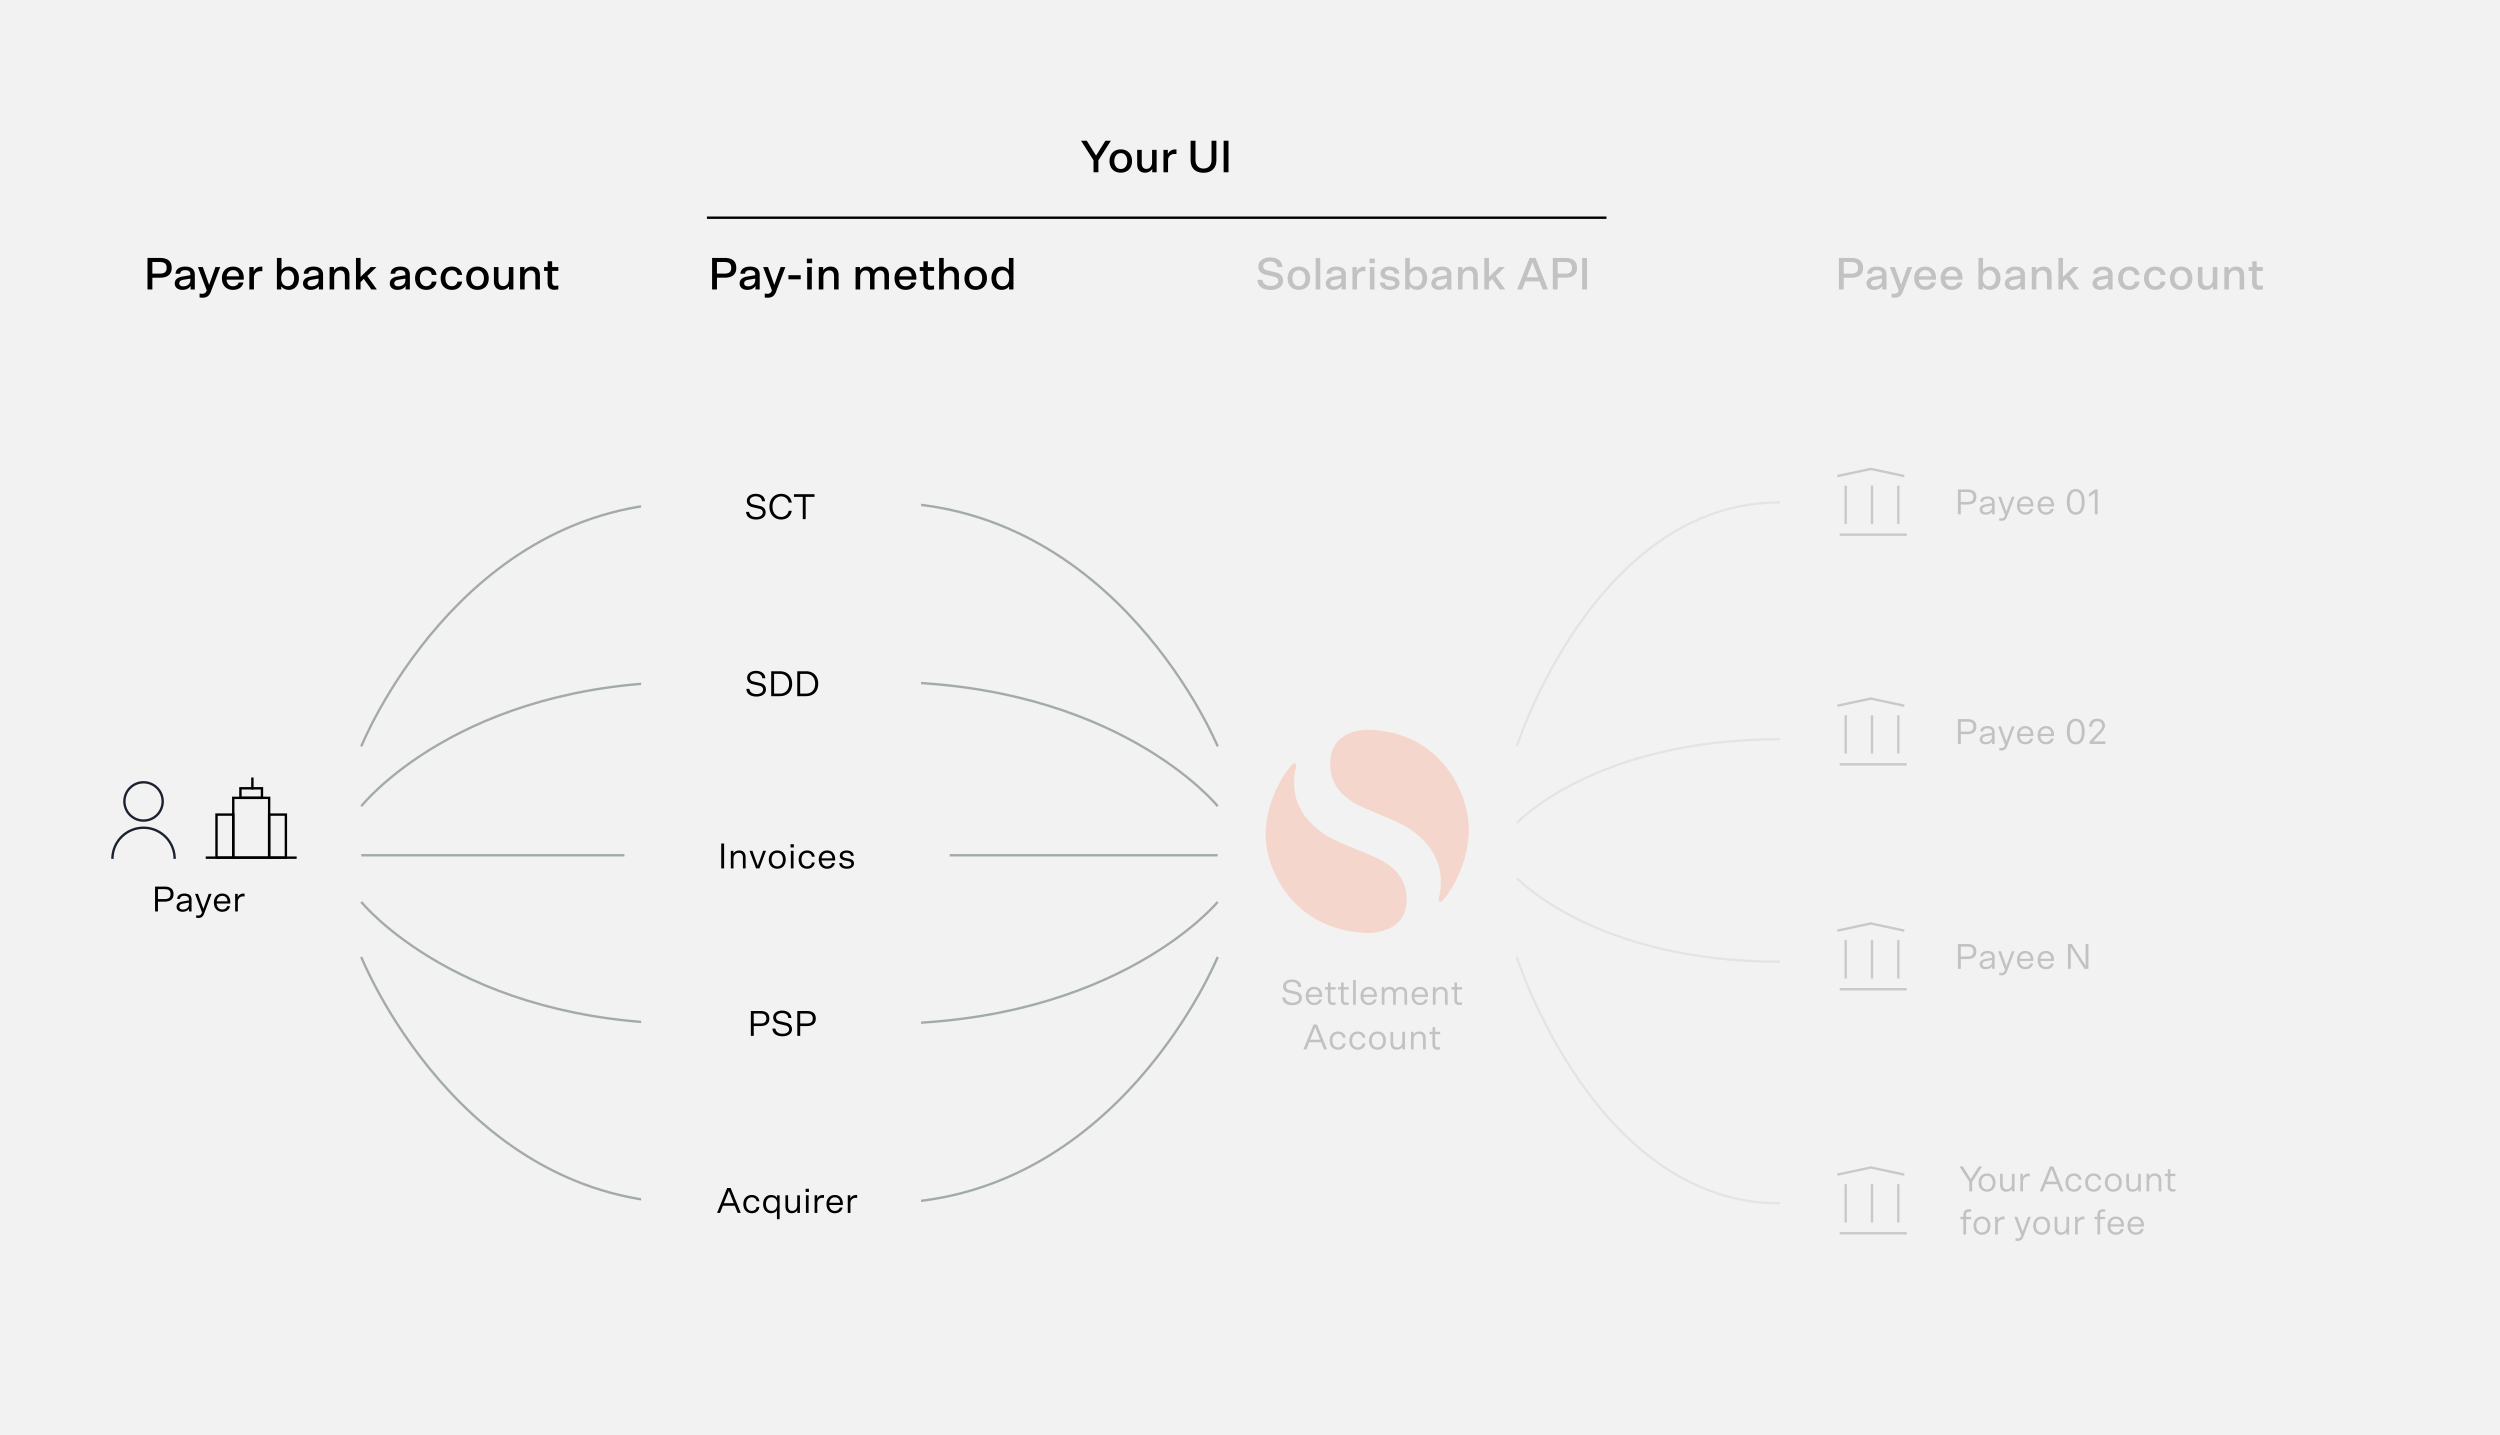 <svg xmlns="http://www.w3.org/2000/svg" width="1045" height="600" viewBox="0 0 1045 600"><g fill="none" fill-rule="evenodd"><rect width="1045" height="600" fill="#F2F2F2"/><g transform="translate(47 325)"><g stroke="currentColor" transform="translate(39)"><rect width="15" height="25" x="11.5" y="8.5"/><rect width="7" height="18" x="26.5" y="15.5"/><rect width="9" height="4" x="14.5" y="4.5"/><rect width="7" height="18" x="4.5" y="15.5"/><line x1="19.5" x2="19.5" y1="5"/><line x2="38" y1="33.5" y2="33.5"/></g><path stroke="#1B212F" d="M13 18a8 8 0 0 0 8-7.999A7.999 7.999 0 0 0 13 2c-4.419 0-8 3.58-8 8.001A8 8 0 0 0 13 18zm13 16c0-7.179-5.82-13-13-13S0 26.821 0 34"/></g><path stroke="#A3ABA9" d="M634 312s32.698-102 110-102M634 344s32.698-35 110-35m-110 58s32.698 35 110 35m-110-2s32.698 103 110 103"/><g stroke="#A3ABA9" transform="translate(151 210)"><path d="M0 102S41.02 0 138 0M0 167s41.02 51 138 51M0 127s41.02-52 138-52M0 190s41.02 103 138 103"/><line x2="138" y1="147.5" y2="147.5"/></g><g stroke="#A3ABA9" transform="translate(368 210)"><path d="M141 102S99.088 0 0 0m141 167S99.088 218 0 218m141-91S99.087 75 0 75m141 115S99.088 293 0 293"/><line x1="141" y1="147.5" y2="147.5"/></g><path fill="#FF6432" d="M572.063 305.004S556 304.347 556 319.184c0 12.366 10.101 16.77 15.844 19.244 6.72 2.894 11.786 5.035 11.786 5.035 9.37 4.2 18.133 12.253 18.612 23.859.166 4.027-.352 5.958-.654 7.503-.302 1.237-.37 1.74.268 2.107.638.366 1.544-.87 1.544-.87s9.974-11.437 10.581-28.245c.553-15.333-11.185-41.924-41.918-42.813m-.403 84.992s16.34.648 16.34-13.983c0-12.194-10.275-16.538-16.117-18.977-6.836-2.854-11.99-4.965-11.99-4.965-9.53-4.141-18.445-12.083-18.932-23.527-.17-3.971.358-5.875.665-7.399.308-1.22.376-1.717-.273-2.078-.649-.36-1.57.858-1.57.858s-10.147 11.278-10.765 27.853c-.563 15.12 11.378 41.341 42.64 42.218"/><g stroke="#1B212F" transform="translate(768 196)"><line x1="29" x2="1" y1="27.5" y2="27.5"/><polyline points="28 3 13.999 0 0 3"/><line x1="14.5" x2="14.5" y1="7" y2="23"/><line x1="25.5" x2="25.5" y1="7" y2="23"/><line x1="3.5" x2="3.5" y1="7" y2="23"/></g><g stroke="#1B212F" transform="translate(768 292)"><line x1="29" x2="1" y1="27.5" y2="27.5"/><polyline points="28 3 13.999 0 0 3"/><line x1="14.5" x2="14.5" y1="7" y2="23"/><line x1="25.5" x2="25.5" y1="7" y2="23"/><line x1="3.5" x2="3.5" y1="7" y2="23"/></g><g stroke="#1B212F" transform="translate(768 386)"><line x1="29" x2="1" y1="27.5" y2="27.5"/><polyline points="28 3 13.999 0 0 3"/><line x1="14.5" x2="14.5" y1="7" y2="23"/><line x1="25.5" x2="25.5" y1="7" y2="23"/><line x1="3.5" x2="3.5" y1="7" y2="23"/></g><g stroke="#1B212F" transform="translate(768 488)"><line x1="29" x2="1" y1="27.5" y2="27.5"/><polyline points="28 3 13.999 0 0 3"/><line x1="14.5" x2="14.5" y1="7" y2="23"/><line x1="25.5" x2="25.5" y1="7" y2="23"/><line x1="3.5" x2="3.5" y1="7" y2="23"/></g><g fill="#F2F2F2" transform="translate(261 198)"><rect width="67" height="27.66" rx="4" transform="translate(33)"/><rect width="62" height="27.66" rx="4" transform="translate(36 74)"/><rect width="136" height="23" rx="4" transform="translate(0 151)"/><rect width="42" height="27.66" rx="4" transform="translate(46 216)"/><rect width="70" height="23" rx="4" transform="translate(33 295)"/></g><polygon fill="#F2F2F2" points="268 531 385 531 385 161 268 161"/><path fill="currentColor" d="M843.217 508.635l2.25 6.24 2.25-6.24h1.185l-3.12 8.28c-.48 1.26-1.185 1.785-2.4 1.785-.264 0-.538-.02-.76-.05l-.155-.025v-1.035c.27.06.57.09.855.09.77 0 1.187-.3 1.435-.938l.05-.142.09-.24-2.895-7.725h1.215zm-14.758-.135c2.07 0 3.54 1.455 3.54 3.825s-1.47 3.81-3.54 3.81c-2.07 0-3.54-1.44-3.54-3.81s1.47-3.825 3.54-3.825zm64.353 0c1.92 0 3.36 1.26 3.36 3.765l-.001.133a4.683 4.683 0 0 1-.007.187l-.007.1h-5.67c.06 1.29.855 2.475 2.28 2.475.932 0 1.717-.399 2.032-1.233l.053-.162h1.185c-.33 1.59-1.665 2.37-3.24 2.37-1.98 0-3.48-1.41-3.48-3.825 0-2.325 1.455-3.81 3.495-3.81zm-39.4 0c2.07 0 3.54 1.455 3.54 3.825s-1.47 3.81-3.54 3.81c-2.07 0-3.54-1.44-3.54-3.81s1.47-3.825 3.54-3.825zm6.549.135v4.395c0 1.56.69 2.115 1.71 2.115 1.279 0 2.035-1.006 2.096-2.225l.004-.16v-4.125h1.125V516h-1.08v-1.11c-.525.795-1.305 1.245-2.43 1.245-1.56 0-2.48-1.015-2.547-2.671l-.003-.194v-4.635h1.125zm24.487-.135c1.92 0 3.36 1.26 3.36 3.765 0 .06 0 .187-.008.32l-.007.1h-5.67c.06 1.29.855 2.475 2.28 2.475.931 0 1.717-.399 2.031-1.233l.054-.162h1.185c-.33 1.59-1.665 2.37-3.24 2.37-1.98 0-3.48-1.41-3.48-3.825 0-2.325 1.455-3.81 3.495-3.81zm-5.44-3.03c.228 0 .524.02.77.058l.175.032v1.02c-.135-.03-.6-.09-.87-.09-.762 0-1.179.345-1.225 1.199l-.005.166v.78h2.1v.99h-2.1V516h-1.125v-6.375h-1.215v-.99h1.215v-.825c0-1.545.9-2.34 2.28-2.34zm-7.838 3.053l.14.007v1.185c-.27-.015-.495-.015-.69-.015-1.105 0-2.031.741-2.11 2.053l-.005.182V516h-1.125v-7.365h1.08v1.35c.48-1.035 1.455-1.47 2.325-1.47l.17.001c.061 0 .13.003.215.007zm-48.195-3.053c.228 0 .523.02.77.058l.175.032v1.02c-.135-.03-.6-.09-.87-.09-.762 0-1.18.345-1.226 1.199l-.004.166v.78h2.1v.99h-2.1V516h-1.125v-6.375h-1.215v-.99h1.215v-.825c0-1.545.9-2.34 2.28-2.34zm14.789 3.053l.14.007v1.185c-.27-.015-.495-.015-.69-.015-1.105 0-2.032.741-2.11 2.053l-.005.182V516h-1.125v-7.365h1.08v1.35c.48-1.035 1.455-1.47 2.325-1.47l.17.001c.06 0 .13.003.215.007zm-9.305.967c-1.53 0-2.355 1.2-2.355 2.835s.825 2.82 2.355 2.82 2.355-1.185 2.355-2.82c0-1.635-.825-2.835-2.355-2.835zm24.952 0c-1.53 0-2.355 1.2-2.355 2.835s.825 2.82 2.355 2.82 2.355-1.185 2.355-2.82c0-1.635-.825-2.835-2.355-2.835zm31.052-.015c-1.189 0-2.05.752-2.294 2.099l-.031.196h4.5c-.06-1.5-.975-2.295-2.175-2.295zm8.364 0c-1.188 0-2.049.752-2.294 2.099l-.031.196h4.5c-.06-1.5-.975-2.295-2.175-2.295zM322.255 499.5c1.022 0 1.875.34 2.435 1.056l.115.159v-1.08h1.08v9.99h-1.125v-3.69c-.6.84-1.47 1.2-2.475 1.2-1.785 0-3.3-1.365-3.3-3.825s1.545-3.81 3.27-3.81zm-8 0c1.674 0 2.875.943 3.125 2.442l.026.183h-1.17c-.135-1.065-.99-1.635-1.98-1.635-1.53 0-2.355 1.185-2.355 2.82 0 1.635.825 2.835 2.355 2.835.935 0 1.75-.508 1.95-1.462l.03-.173h1.17c-.18 1.605-1.41 2.625-3.15 2.625-2.07 0-3.54-1.455-3.54-3.825s1.47-3.81 3.54-3.81zm34.705 0c1.92 0 3.36 1.26 3.36 3.765 0 .06 0 .187-.008.32l-.007.1h-5.67c.06 1.29.855 2.475 2.28 2.475.931 0 1.717-.399 2.031-1.233l.054-.162h1.185c-.33 1.59-1.665 2.37-3.24 2.37-1.98 0-3.48-1.41-3.48-3.825 0-2.325 1.455-3.81 3.495-3.81zm-19.53.135v4.395c0 1.56.69 2.115 1.71 2.115 1.28 0 2.035-1.006 2.096-2.225l.004-.16v-4.125h1.125V507h-1.08v-1.11c-.525.795-1.305 1.245-2.43 1.245-1.56 0-2.48-1.015-2.546-2.671l-.004-.194v-4.635h1.125zm28.34-.12c.107 0 .215 0 .385.008l.14.007v1.185c-.27-.015-.496-.015-.69-.015-1.105 0-2.032.741-2.11 2.053l-.006.182V507h-1.125v-7.365h1.08v1.35c.48-1.035 1.455-1.47 2.325-1.47zm-19.77.12V507h-1.125v-7.365H338zm-32.6-3.045l4.246 10.41h-1.305l-1.2-3h-4.965l-1.2 3h-1.245l4.23-10.41h1.44zm38.515 2.925c.108 0 .216 0 .385.008l.14.007v1.185c-.27-.015-.495-.015-.69-.015-1.105 0-2.031.741-2.11 2.053l-.005.182V507h-1.125v-7.365h1.08v1.35c.48-1.035 1.455-1.47 2.325-1.47zm-21.39.975c-1.53 0-2.355 1.185-2.355 2.82 0 1.635.825 2.835 2.355 2.835s2.355-1.2 2.355-2.835-.825-2.82-2.355-2.82zm-17.86-2.745l-2.07 5.19h4.126l-2.055-5.19zm44.31 2.73c-1.189 0-2.05.752-2.295 2.099l-.03.196h4.5c-.06-1.5-.975-2.295-2.175-2.295zm-10.855-3.585v1.365h-1.365v-1.365h1.365zm545.247-6.39c2.07 0 3.54 1.455 3.54 3.825s-1.47 3.81-3.54 3.81c-2.07 0-3.54-1.44-3.54-3.81s1.47-3.825 3.54-3.825zm-8.217 0c1.673 0 2.875.943 3.124 2.442l.026.183h-1.17c-.135-1.065-.99-1.635-1.98-1.635-1.53 0-2.355 1.185-2.355 2.82 0 1.635.825 2.835 2.355 2.835.935 0 1.75-.508 1.95-1.462l.03-.173h1.17c-.18 1.605-1.41 2.625-3.15 2.625-2.07 0-3.54-1.455-3.54-3.825s1.47-3.81 3.54-3.81zm-37.995.135v4.395c0 1.56.69 2.115 1.71 2.115 1.28 0 2.035-1.006 2.096-2.225l.004-.16v-4.125h1.125V498h-1.08v-1.11c-.525.795-1.305 1.245-2.43 1.245-1.56 0-2.48-1.015-2.546-2.671l-.004-.194v-4.635h1.125zm52.761 0v4.395c0 1.56.69 2.115 1.71 2.115 1.28 0 2.036-1.006 2.096-2.225l.004-.16v-4.125h1.125V498h-1.08v-1.11c-.525.795-1.305 1.245-2.43 1.245-1.56 0-2.48-1.015-2.546-2.671l-.004-.194v-4.635h1.125zm-59.31-.135c2.07 0 3.54 1.455 3.54 3.825s-1.47 3.81-3.54 3.81c-2.07 0-3.54-1.44-3.54-3.81s1.47-3.825 3.54-3.825zm36.315 0c1.673 0 2.874.943 3.124 2.442l.026.183h-1.17c-.135-1.065-.99-1.635-1.98-1.635-1.53 0-2.355 1.185-2.355 2.82 0 1.635.825 2.835 2.355 2.835.935 0 1.75-.508 1.95-1.462l.03-.173h1.17c-.18 1.605-1.41 2.625-3.15 2.625-2.07 0-3.54-1.455-3.54-3.825s1.47-3.81 3.54-3.81zm40.309-1.815v1.95h2.1v.99h-2.1v4.08c0 .885.285 1.38 1.02 1.38.259 0 .534-.025.808-.076l.272-.059v1.02c-.435.09-.855.135-1.26.135-1.177 0-1.9-.7-1.96-1.995l-.005-.18v-4.305h-1.215v-.99h1.26v-1.95h1.08zm-86.745-1.095l3.3 5.235 3.315-5.235h1.395l-4.125 6.405V498h-1.215v-4.005l-4.11-6.405h1.44zm37.815 0l4.245 10.41h-1.305l-1.2-3h-4.965l-1.2 3h-1.245l4.23-10.41h1.44zm42.528 2.91c1.603 0 2.539 1.015 2.606 2.671l.004.194V498h-1.125v-4.395c0-1.56-.705-2.115-1.77-2.115-1.323 0-2.094 1.006-2.156 2.225l-.004.16V498h-1.125v-7.365h1.08v1.11c.54-.795 1.335-1.245 2.49-1.245zm-52.541.023l.14.007v1.185c-.27-.015-.496-.015-.69-.015-1.105 0-2.032.741-2.11 2.053l-.006.182V498h-1.125v-7.365h1.08v1.35c.48-1.035 1.455-1.47 2.325-1.47l.17.001c.062 0 .131.003.216.007zm-17.681.967c-1.53 0-2.355 1.2-2.355 2.835s.825 2.82 2.355 2.82 2.355-1.185 2.355-2.82c0-1.635-.825-2.835-2.355-2.835zm52.761 0c-1.53 0-2.355 1.2-2.355 2.835s.825 2.82 2.355 2.82 2.355-1.185 2.355-2.82c0-1.635-.825-2.835-2.355-2.835zm-25.802-2.745l-2.07 5.19h4.125l-2.055-5.19zm-298.24-57.585c1.673 0 2.875.943 3.125 2.442l.025.183h-1.17c-.135-1.065-.99-1.635-1.98-1.635-1.53 0-2.355 1.185-2.355 2.82 0 1.635.825 2.835 2.355 2.835.935 0 1.75-.508 1.95-1.462l.03-.173h1.17c-.18 1.605-1.41 2.625-3.15 2.625-2.07 0-3.54-1.455-3.54-3.825s1.47-3.81 3.54-3.81zm23.025.135v4.395c0 1.56.69 2.115 1.71 2.115 1.28 0 2.035-1.006 2.096-2.225l.004-.16v-4.125h1.125v7.365h-1.08v-1.11c-.525.795-1.305 1.245-2.43 1.245-1.56 0-2.48-1.015-2.546-2.671l-.004-.194v-4.635h1.125zm-6.555-.135c2.07 0 3.54 1.455 3.54 3.825s-1.47 3.81-3.54 3.81c-2.07 0-3.54-1.44-3.54-3.81s1.47-3.825 3.54-3.825zm-8.235 0c1.673 0 2.875.943 3.125 2.442l.025.183h-1.17c-.135-1.065-.99-1.635-1.98-1.635-1.53 0-2.355 1.185-2.355 2.82 0 1.635.825 2.835 2.355 2.835.935 0 1.75-.508 1.95-1.462l.03-.173h1.17c-.18 1.605-1.41 2.625-3.15 2.625-2.07 0-3.54-1.455-3.54-3.825s1.47-3.81 3.54-3.81zm32.325-1.815v1.95h2.1v.99h-2.1v4.08c0 .885.285 1.38 1.02 1.38.259 0 .534-.025.808-.076l.272-.059v1.02c-.435.09-.855.135-1.26.135-1.177 0-1.9-.7-1.96-1.995l-.005-.18v-4.305h-1.215v-.99h1.26v-1.95h1.08zm-6.54 1.815c1.603 0 2.539 1.015 2.606 2.671l.004.194v4.635h-1.125v-4.395c0-1.56-.705-2.115-1.77-2.115-1.322 0-2.094 1.006-2.156 2.225l-.004.16v4.125h-1.125v-7.365h1.08v1.11c.54-.795 1.335-1.245 2.49-1.245zm-42.855-2.91l4.245 10.41h-1.305l-1.2-3h-4.965l-1.2 3h-1.245l4.23-10.41h1.44zm25.305 3.9c-1.53 0-2.355 1.2-2.355 2.835s.825 2.82 2.355 2.82 2.355-1.185 2.355-2.82c0-1.635-.825-2.835-2.355-2.835zm-26.04-2.745l-2.07 5.19h4.125l-2.055-5.19zm-222.846-6.98c2.102 0 3.742 1.107 3.863 2.915l.007.19h-1.26c-.12-1.425-1.2-2.055-2.595-2.055-1.47 0-2.52.72-2.52 1.815 0 .678.358 1.249 1.288 1.514l.182.046 2.88.675c1.425.33 2.295 1.245 2.295 2.715 0 1.71-1.5 2.925-3.975 2.925-2.367 0-4.002-1.04-4.187-3.01l-.013-.2h1.26c.12 1.35 1.335 2.16 2.97 2.16 1.65 0 2.745-.765 2.745-1.89 0-.678-.36-1.236-1.29-1.512l-.18-.048-2.88-.675c-1.425-.33-2.295-1.23-2.295-2.7 0-1.695 1.575-2.865 3.705-2.865zm-9.078.165c2.37 0 3.75.99 3.75 3.15 0 2.088-1.29 3.083-3.517 3.147l-.233.003h-2.76V433h-1.215v-10.41h3.975zm19.415 0c2.37 0 3.75.99 3.75 3.15 0 2.088-1.29 3.083-3.516 3.147l-.234.003h-2.76V433h-1.215v-10.41h3.975zm-19.415 1.08h-2.76v4.14h2.76c1.74 0 2.49-.645 2.49-2.07 0-1.425-.75-2.07-2.49-2.07zm19.415 0h-2.76v4.14h2.76c1.74 0 2.49-.645 2.49-2.07 0-1.425-.75-2.07-2.49-2.07zm202.789-14.245c2.103 0 3.742 1.107 3.863 2.915l.007.19h-1.26c-.12-1.425-1.2-2.055-2.595-2.055-1.47 0-2.52.72-2.52 1.815 0 .678.359 1.249 1.289 1.514l.181.046 2.88.675c1.425.33 2.295 1.245 2.295 2.715 0 1.71-1.5 2.925-3.975 2.925-2.366 0-4.002-1.04-4.186-3.01l-.014-.2h1.26c.12 1.35 1.335 2.16 2.97 2.16 1.65 0 2.745-.765 2.745-1.89 0-.678-.359-1.236-1.289-1.512l-.181-.048-2.88-.675c-1.425-.33-2.295-1.23-2.295-2.7 0-1.695 1.575-2.865 3.705-2.865zm9.27 3.075c1.92 0 3.36 1.26 3.36 3.765 0 .06 0 .187-.008.32l-.007.1h-5.67c.06 1.29.855 2.475 2.28 2.475.932 0 1.717-.399 2.032-1.233l.053-.162h1.185c-.33 1.59-1.665 2.37-3.24 2.37-1.98 0-3.48-1.41-3.48-3.825 0-2.325 1.455-3.81 3.495-3.81zm44.25 0c1.92 0 3.36 1.26 3.36 3.765 0 .06 0 .187-.008.32l-.007.1h-5.67c.06 1.29.855 2.475 2.28 2.475.932 0 1.717-.399 2.032-1.233l.053-.162h1.185c-.33 1.59-1.665 2.37-3.24 2.37-1.98 0-3.48-1.41-3.48-3.825 0-2.325 1.455-3.81 3.495-3.81zm-21.36 0c1.92 0 3.36 1.26 3.36 3.765 0 .06 0 .187-.008.32l-.007.1h-5.67c.06 1.29.855 2.475 2.28 2.475.932 0 1.717-.399 2.032-1.233l.053-.162h1.185c-.33 1.59-1.665 2.37-3.24 2.37-1.98 0-3.48-1.41-3.48-3.825 0-2.325 1.455-3.81 3.495-3.81zm36.855-1.815v1.95h2.1v.99h-2.1v4.08c0 .885.285 1.38 1.02 1.38.259 0 .534-.025.808-.076l.272-.059v1.02c-.435.09-.855.135-1.26.135-1.177 0-1.9-.7-1.96-1.995l-.005-.18v-4.305h-1.215v-.99h1.26v-1.95h1.08zm-47.4 0v1.95h2.1v.99h-2.1v4.08c0 .885.285 1.38 1.02 1.38.259 0 .534-.025.808-.076l.272-.059v1.02c-.435.09-.855.135-1.26.135-1.177 0-1.9-.7-1.96-1.995l-.005-.18v-4.305h-1.215v-.99h1.26v-1.95h1.08zm-5.475 0v1.95h2.1v.99h-2.1v4.08c0 .885.285 1.38 1.02 1.38.259 0 .534-.025.808-.076l.272-.059v1.02c-.435.09-.855.135-1.26.135-1.177 0-1.9-.7-1.96-1.995l-.005-.18v-4.305h-1.215v-.99h1.26v-1.95h1.08zm46.335 1.815c1.603 0 2.539 1.015 2.606 2.671l.004.194V420h-1.125v-4.395c0-1.56-.705-2.115-1.77-2.115-1.322 0-2.094 1.006-2.156 2.225l-.004.16V420h-1.125v-7.365h1.08v1.11c.54-.795 1.335-1.245 2.49-1.245zm-16.89 0c1.403 0 2.471.795 2.546 2.64l.004.21V420h-1.11v-4.605c0-1.305-.6-1.905-1.71-1.905-.902 0-1.818.656-1.9 1.942l-.005.188V420h-1.125v-4.5c0-1.41-.57-2.01-1.71-2.01-.976 0-1.828.81-1.9 2.193l-.005.192V420h-1.125v-7.365h1.08v1.095c.42-.66 1.14-1.23 2.235-1.23 1.08 0 1.845.465 2.25 1.305.54-.795 1.29-1.305 2.475-1.305zm-18.9-2.91V420h-1.125v-10.41h1.125zm-17.4 3.885c-1.188 0-2.049.752-2.294 2.099l-.031.196h4.5c-.06-1.5-.975-2.295-2.175-2.295zm22.89 0c-1.188 0-2.049.752-2.294 2.099l-.031.196h4.5c-.06-1.5-.975-2.295-2.175-2.295zm21.36 0c-1.188 0-2.049.752-2.294 2.099l-.031.196h4.5c-.06-1.5-.975-2.295-2.175-2.295zm242.855-15.84l2.25 6.24 2.25-6.24h1.185l-3.12 8.28c-.48 1.26-1.185 1.785-2.4 1.785-.264 0-.538-.02-.76-.05l-.155-.025v-1.035c.27.06.57.09.855.09.77 0 1.187-.3 1.434-.938l.05-.142.09-.24-2.894-7.725h1.215zm18.802-.135c1.92 0 3.36 1.26 3.36 3.765 0 .06 0 .187-.007.32l-.008.1h-5.67c.06 1.29.855 2.475 2.28 2.475.932 0 1.718-.399 2.032-1.233l.053-.162h1.185c-.33 1.59-1.665 2.37-3.24 2.37-1.98 0-3.48-1.41-3.48-3.825 0-2.325 1.455-3.81 3.495-3.81zm-24.478 0c1.678 0 2.923.67 3.01 2.29l.005.185V405h-1.05v-1.14c-.615.93-1.695 1.275-2.73 1.275-1.305 0-2.475-.69-2.475-2.085 0-1.277.988-1.923 2.19-2.173l.165-.032 2.805-.48v-.39c0-1.095-.81-1.5-1.92-1.5-1.017 0-1.688.372-1.8 1.129l-.015.146h-1.17c.06-1.59 1.515-2.25 2.985-2.25zm15.846 0c1.92 0 3.36 1.26 3.36 3.765 0 .06 0 .187-.008.32l-.007.1h-5.67c.06 1.29.855 2.475 2.28 2.475.932 0 1.717-.399 2.031-1.233l.054-.162h1.185c-.33 1.59-1.665 2.37-3.24 2.37-1.98 0-3.48-1.41-3.48-3.825 0-2.325 1.455-3.81 3.495-3.81zm19.446-2.91l5.745 9.075v-9.075h1.17V405h-1.635l-5.745-9.075V405h-1.17v-10.41h1.635zm-43.671 0c2.37 0 3.75.99 3.75 3.15 0 2.088-1.29 3.083-3.516 3.147l-.234.003h-2.76V405h-1.215v-10.41h3.975zm10.299 6.705l-2.55.435c-1.005.18-1.455.615-1.455 1.335 0 .675.525 1.11 1.47 1.11 1.238 0 2.435-.636 2.529-2.12l.006-.19v-.57zm13.94-2.82c-1.188 0-2.048.752-2.293 2.099l-.031.196h4.5c-.06-1.5-.975-2.295-2.175-2.295zm8.633 0c-1.188 0-2.049.752-2.294 2.099l-.03.196h4.5c-.06-1.5-.976-2.295-2.176-2.295zm-32.872-2.805h-2.76v4.14h2.76c1.74 0 2.49-.645 2.49-2.07 0-1.425-.75-2.07-2.49-2.07zM82.752 373.635l2.25 6.24 2.25-6.24h1.186l-3.12 8.28c-.48 1.26-1.186 1.785-2.4 1.785a5.9 5.9 0 0 1-.76-.05l-.156-.025v-1.035c.27.06.57.09.856.09.77 0 1.187-.3 1.434-.938l.05-.142.09-.24-2.895-7.725h1.215zm-5.7-.135c1.678 0 2.924.67 3.01 2.29l.005.185V381h-1.05v-1.14c-.614.93-1.694 1.275-2.73 1.275-1.305 0-2.475-.69-2.475-2.085 0-1.277.989-1.923 2.19-2.173l.166-.032 2.804-.48v-.39c0-1.095-.81-1.5-1.92-1.5-1.016 0-1.687.372-1.8 1.129l-.014.146h-1.17c.06-1.59 1.514-2.25 2.984-2.25zm15.855 0c1.92 0 3.36 1.26 3.36 3.765 0 .06 0 .187-.007.32l-.008.1h-5.67c.06 1.29.856 2.475 2.28 2.475.932 0 1.718-.399 2.032-1.233l.053-.162h1.185c-.33 1.59-1.665 2.37-3.24 2.37-1.98 0-3.48-1.41-3.48-3.825 0-2.325 1.456-3.81 3.495-3.81zm9.176.023l.14.007v1.185c-.27-.015-.495-.015-.69-.015-1.105 0-2.032.741-2.11 2.053l-.005.182V381h-1.126v-7.365h1.08v1.35c.48-1.035 1.456-1.47 2.326-1.47l.17.001c.06 0 .13.003.215.007zm-33.296-2.933c2.37 0 3.75.99 3.75 3.15 0 2.088-1.289 3.083-3.516 3.147l-.234.003h-2.76V381h-1.215v-10.41h3.975zm10.185 6.705l-2.55.435c-1.004.18-1.454.615-1.454 1.335 0 .675.525 1.11 1.47 1.11 1.238 0 2.435-.636 2.529-2.12l.005-.19v-.57zm13.95-2.82c-1.188 0-2.048.752-2.294 2.099l-.03.196h4.5c-.06-1.5-.975-2.295-2.175-2.295zm-24.135-2.805h-2.76v4.14h2.76c1.74 0 2.49-.645 2.49-2.07 0-1.425-.75-2.07-2.49-2.07zM353.91 355.5c1.414 0 2.772.666 2.914 2.077l.011.173h-1.17c-.045-.855-.75-1.29-1.755-1.29-1.05 0-1.71.48-1.71 1.14 0 .501.362.822 1.05.997l.165.038 1.515.3c1.35.27 2.04.915 2.04 2.01 0 1.275-1.14 2.19-3.015 2.19-1.79 0-3.026-.862-3.128-2.212l-.007-.158h1.17c.06.855.72 1.41 1.995 1.41 1.335 0 1.83-.51 1.83-1.185 0-.501-.362-.822-1.05-.997l-.165-.038-1.515-.3c-1.35-.27-2.04-.915-2.04-2.01 0-1.305 1.215-2.145 2.865-2.145zm-8.173 0c1.92 0 3.36 1.26 3.36 3.765 0 .06 0 .187-.008.32l-.007.1h-5.67c.06 1.29.855 2.475 2.28 2.475.932 0 1.717-.399 2.032-1.233l.053-.162h1.185c-.33 1.59-1.665 2.37-3.24 2.37-1.98 0-3.48-1.41-3.48-3.825 0-2.325 1.455-3.81 3.495-3.81zm-8.354 0c1.674 0 2.875.943 3.125 2.442l.025.183h-1.17c-.135-1.065-.99-1.635-1.98-1.635-1.53 0-2.355 1.185-2.355 2.82 0 1.635.825 2.835 2.355 2.835.935 0 1.75-.508 1.951-1.462l.03-.173h1.17c-.18 1.605-1.41 2.625-3.15 2.625-2.07 0-3.54-1.455-3.54-3.825s1.47-3.81 3.54-3.81zm-12.491 0c2.07 0 3.54 1.455 3.54 3.825s-1.47 3.81-3.54 3.81c-2.07 0-3.54-1.44-3.54-3.81s1.47-3.825 3.54-3.825zm-22.21-2.91V363h-1.216v-10.41h1.215zm11.816 3.045l2.25 6.24 2.25-6.24h1.185l-2.76 7.365h-1.38l-2.76-7.365h1.215zm17.202 0V363h-1.125v-7.365h1.125zm-22.645-.135c1.603 0 2.539 1.015 2.606 2.671l.004.194V363h-1.125v-4.395c0-1.56-.705-2.115-1.77-2.115-1.323 0-2.094 1.006-2.156 2.225l-.004.16V363h-1.125v-7.365h1.08v1.11c.54-.795 1.335-1.245 2.49-1.245zm15.837.99c-1.53 0-2.355 1.2-2.355 2.835s.825 2.82 2.355 2.82 2.355-1.185 2.355-2.82c0-1.635-.825-2.835-2.355-2.835zm20.86-.015c-1.189 0-2.049.752-2.294 2.099l-.031.196h4.5c-.06-1.5-.975-2.295-2.175-2.295zm-13.932-3.585v1.365h-1.365v-1.365h1.365zm504.605-49.255l2.25 6.24 2.25-6.24h1.185l-3.12 8.28c-.48 1.26-1.185 1.785-2.4 1.785-.264 0-.538-.02-.76-.05l-.155-.025v-1.035c.27.06.57.09.855.09.77 0 1.187-.3 1.434-.938l.05-.142.09-.24-2.894-7.725h1.215zm31.236-3.21c2.16 0 3.72 1.605 3.72 5.37s-1.56 5.37-3.72 5.37-3.72-1.605-3.72-5.37 1.56-5.37 3.72-5.37zm-12.434 3.075c1.92 0 3.36 1.26 3.36 3.765 0 .06 0 .187-.007.32l-.008.1h-5.67c.06 1.29.855 2.475 2.28 2.475.932 0 1.718-.399 2.032-1.233l.053-.162h1.185c-.33 1.59-1.665 2.37-3.24 2.37-1.98 0-3.48-1.41-3.48-3.825 0-2.325 1.455-3.81 3.495-3.81zm-8.632 0c1.92 0 3.36 1.26 3.36 3.765 0 .06 0 .187-.008.32l-.007.1h-5.67c.06 1.29.855 2.475 2.28 2.475.932 0 1.717-.399 2.031-1.233l.054-.162h1.185c-.33 1.59-1.665 2.37-3.24 2.37-1.98 0-3.48-1.41-3.48-3.825 0-2.325 1.455-3.81 3.495-3.81zm-15.846 0c1.678 0 2.923.67 3.01 2.29l.005.185V311h-1.05v-1.14c-.615.93-1.695 1.275-2.73 1.275-1.305 0-2.475-.69-2.475-2.085 0-1.277.988-1.923 2.19-2.173l.165-.032 2.805-.48v-.39c0-1.095-.81-1.5-1.92-1.5-1.017 0-1.688.372-1.8 1.129l-.015.146h-1.17c.06-1.59 1.515-2.25 2.985-2.25zm45.919-3.075c2.025 0 3.21 1.32 3.21 2.82 0 1.167-.778 2.242-1.58 3.126l-.16.174-3.195 3.36h5.1V311h-6.585v-1.11l3.9-4.11c.72-.75 1.32-1.545 1.32-2.535 0-1.065-.84-1.77-2.01-1.77-1.207 0-2.084.703-2.155 2.12l-.005.19h-1.23c.03-2.145 1.38-3.36 3.39-3.36zm-54.298.165c2.37 0 3.75.99 3.75 3.15 0 2.088-1.29 3.083-3.516 3.147l-.234.003h-2.76V311h-1.215v-10.41h3.975zm10.299 6.705l-2.55.435c-1.005.18-1.455.615-1.455 1.335 0 .675.525 1.11 1.47 1.11 1.238 0 2.435-.636 2.529-2.12l.006-.19v-.57zm34.992-5.82c-1.53 0-2.49 1.35-2.49 4.32s.96 4.32 2.49 4.32c1.53 0 2.49-1.35 2.49-4.32s-.96-4.32-2.49-4.32zm-12.419 3c-1.188 0-2.049.752-2.294 2.099l-.03.196h4.5c-.06-1.5-.976-2.295-2.176-2.295zm-8.632 0c-1.189 0-2.049.752-2.294 2.099l-.031.196h4.5c-.06-1.5-.975-2.295-2.175-2.295zm-24.24-2.805h-2.76v4.14h2.76c1.74 0 2.49-.645 2.49-2.07 0-1.425-.75-2.07-2.49-2.07zm-506.355-21.245c2.103 0 3.743 1.107 3.863 2.915l.007.19h-1.26c-.12-1.425-1.2-2.055-2.595-2.055-1.47 0-2.52.72-2.52 1.815 0 .678.359 1.249 1.289 1.514l.181.046 2.88.675c1.425.33 2.295 1.245 2.295 2.715 0 1.71-1.5 2.925-3.975 2.925-2.366 0-4.002-1.04-4.186-3.01l-.014-.2h1.26c.12 1.35 1.335 2.16 2.97 2.16 1.65 0 2.745-.765 2.745-1.89 0-.678-.359-1.236-1.289-1.512l-.18-.048-2.88-.675c-1.426-.33-2.296-1.23-2.296-2.7 0-1.695 1.575-2.865 3.705-2.865zm20.927.165c3.18 0 5.07 2.145 5.07 5.205 0 2.996-1.795 5.095-4.828 5.2l-.242.005h-3.69v-10.41h3.69zm-10.899 0c3.18 0 5.07 2.145 5.07 5.205 0 2.996-1.794 5.095-4.828 5.2l-.242.005h-3.69v-10.41h3.69zm-.045 1.08h-2.43v8.25h2.43c2.43 0 3.84-1.695 3.84-4.125 0-2.43-1.41-4.125-3.84-4.125zm10.899 0h-2.43v8.25h2.43c2.43 0 3.84-1.695 3.84-4.125 0-2.43-1.41-4.125-3.84-4.125zm499.528-74.035l2.25 6.24 2.25-6.24h1.185l-3.12 8.28c-.48 1.26-1.185 1.785-2.4 1.785-.264 0-.538-.02-.76-.05l-.155-.025v-1.035c.27.06.57.09.855.09.77 0 1.187-.3 1.434-.938l.05-.142.09-.24-2.894-7.725h1.215zm-509.887-1.21c2.322 0 3.999 1.377 4.376 3.45l.034.21h-1.29c-.3-1.605-1.575-2.58-3.12-2.58-2.04 0-3.63 1.65-3.63 4.29s1.59 4.29 3.63 4.29c1.483 0 2.717-.899 3.08-2.39l.04-.19h1.29c-.3 2.19-2.01 3.66-4.41 3.66-2.88 0-4.905-2.145-4.905-5.37s2.025-5.37 4.905-5.37zm-10.64 0c2.103 0 3.743 1.107 3.863 2.915l.008.19h-1.26c-.12-1.425-1.2-2.055-2.595-2.055-1.47 0-2.52.72-2.52 1.815 0 .678.358 1.249 1.288 1.514l.182.046 2.88.675c1.425.33 2.295 1.245 2.295 2.715 0 1.71-1.5 2.925-3.975 2.925-2.367 0-4.002-1.04-4.187-3.01l-.013-.2h1.26c.12 1.35 1.335 2.16 2.97 2.16 1.65 0 2.745-.765 2.745-1.89 0-.678-.36-1.236-1.29-1.512l-.18-.048-2.88-.675c-1.425-.33-2.295-1.23-2.295-2.7 0-1.695 1.575-2.865 3.705-2.865zm24.564.165v1.11h-3.69v9.3h-1.215v-9.3h-3.69v-1.11h8.595zm527.199-2.165c2.16 0 3.72 1.605 3.72 5.37s-1.56 5.37-3.72 5.37-3.72-1.605-3.72-5.37 1.56-5.37 3.72-5.37zm-21.066 3.075c1.92 0 3.36 1.26 3.36 3.765 0 .06 0 .187-.008.32l-.007.1h-5.67c.06 1.29.855 2.475 2.28 2.475.932 0 1.717-.399 2.031-1.233l.054-.162h1.185c-.33 1.59-1.665 2.37-3.24 2.37-1.98 0-3.48-1.41-3.48-3.825 0-2.325 1.455-3.81 3.495-3.81zm8.632 0c1.92 0 3.36 1.26 3.36 3.765 0 .06 0 .187-.007.32l-.008.1h-5.67c.06 1.29.855 2.475 2.28 2.475.932 0 1.718-.399 2.032-1.233l.053-.162h1.185c-.33 1.59-1.665 2.37-3.24 2.37-1.98 0-3.48-1.41-3.48-3.825 0-2.325 1.455-3.81 3.495-3.81zm-24.478 0c1.678 0 2.923.67 3.01 2.29l.005.185V215h-1.05v-1.14c-.615.93-1.695 1.275-2.73 1.275-1.305 0-2.475-.69-2.475-2.085 0-1.277.988-1.923 2.19-2.173l.165-.032 2.805-.48v-.39c0-1.095-.81-1.5-1.92-1.5-1.017 0-1.688.372-1.8 1.129l-.015.146h-1.17c.06-1.59 1.515-2.25 2.985-2.25zm46.056-2.91V215h-1.17v-9.03l-2.43 1.755v-1.305l2.505-1.83h1.095zm-54.435 0c2.37 0 3.75.99 3.75 3.15 0 2.088-1.29 3.083-3.516 3.147l-.234.003h-2.76V215h-1.215v-10.41h3.975zm10.299 6.705l-2.55.435c-1.005.18-1.455.615-1.455 1.335 0 .675.525 1.11 1.47 1.11 1.238 0 2.435-.636 2.529-2.12l.006-.19v-.57zm34.992-5.82c-1.53 0-2.49 1.35-2.49 4.32s.96 4.32 2.49 4.32c1.53 0 2.49-1.35 2.49-4.32s-.96-4.32-2.49-4.32zm-12.419 3c-1.188 0-2.049.752-2.294 2.099l-.03.196h4.5c-.06-1.5-.976-2.295-2.176-2.295zm-8.632 0c-1.189 0-2.049.752-2.294 2.099l-.031.196h4.5c-.06-1.5-.975-2.295-2.175-2.295zm-24.24-2.805h-2.76v4.14h2.76c1.74 0 2.49-.645 2.49-2.07 0-1.425-.75-2.07-2.49-2.07zm-501.353-94.037l2.64 7.466 2.642-7.466h1.995l-3.933 10.374c-.703 1.805-1.786 2.432-3.44 2.432-.334 0-.692-.012-1.017-.056l-.236-.039v-1.634c.342.057.722.095 1.083.095.886 0 1.442-.331 1.744-1.04l.06-.157.096-.247-3.667-9.728h2.033zm-236.245 0l2.641 7.467 2.641-7.467h1.995l-3.933 10.374c-.703 1.805-1.786 2.432-3.439 2.432-.334 0-.693-.012-1.018-.056l-.236-.039v-1.634c.342.057.722.095 1.083.095.887 0 1.442-.331 1.744-1.04l.061-.157.095-.247-3.667-9.728h2.033zm707.245 0l2.64 7.467 2.642-7.467h1.995l-3.933 10.374c-.703 1.805-1.786 2.432-3.44 2.432-.334 0-.692-.012-1.017-.056l-.236-.039v-1.634c.342.057.722.095 1.083.095.886 0 1.442-.331 1.744-1.04l.06-.157.096-.247-3.667-9.728h2.033zm-261.139-4.028c2.787 0 5 1.345 5.142 3.808l.007.22h-2.109c-.133-1.634-1.368-2.356-3.02-2.356-1.71 0-2.889.817-2.889 1.995 0 .792.427 1.413 1.57 1.719l.197.048 3.458.798c1.92.418 3.097 1.596 3.097 3.515 0 2.299-1.995 3.857-5.225 3.857-3.214 0-5.279-1.419-5.478-4.012l-.013-.225h2.11c.113 1.596 1.5 2.565 3.438 2.565 1.9 0 3.154-.855 3.154-2.109 0-.792-.426-1.396-1.585-1.716l-.2-.051-3.459-.798c-1.9-.437-3.078-1.577-3.078-3.515 0-2.242 2.071-3.743 4.883-3.743zm50.02 3.838c1.966 0 3.771.888 3.924 2.749l.01.196h-1.92c-.057-.931-.836-1.482-2.052-1.482-1.159 0-1.9.513-1.9 1.235 0 .585.43.906 1.23 1.1l.176.04 2.014.399c1.71.323 2.622 1.178 2.622 2.622 0 1.71-1.463 2.869-4.009 2.869-2.5 0-4.04-1.121-4.171-2.915l-.009-.182h1.976c.076.969.817 1.653 2.28 1.653 1.463 0 2.052-.57 2.052-1.292 0-.567-.43-.92-1.229-1.103l-.177-.037-2.033-.399c-1.71-.323-2.622-1.178-2.622-2.622 0-1.729 1.596-2.831 3.838-2.831zm-22.377 0c2.43 0 3.95.98 4.042 3.167l.005.215V121h-1.748v-1.463c-.741 1.159-2.071 1.634-3.458 1.634-1.71 0-3.173-.912-3.173-2.698 0-1.608 1.212-2.478 2.825-2.812l.196-.038 3.496-.589v-.399c0-1.235-.912-1.71-2.185-1.71-1.206 0-1.918.46-2.054 1.333l-.017.149h-1.938c.095-2.014 1.824-2.964 4.009-2.964zm-245.018 0c2.43 0 3.95.98 4.043 3.167l.004.215V121h-1.748v-1.463c-.74 1.159-2.07 1.634-3.458 1.634-1.71 0-3.173-.912-3.173-2.698 0-1.608 1.213-2.478 2.826-2.812l.195-.038 3.496-.589v-.399c0-1.235-.912-1.71-2.185-1.71-1.206 0-1.917.46-2.053 1.333l-.018.149h-1.938c.095-2.014 1.824-2.964 4.01-2.964zm65.038 0c2.624 0 4.403 1.598 4.5 4.55l.003.257v.646h-7.182c.057 1.444 1.007 2.774 2.641 2.774 1.095 0 2.003-.491 2.357-1.426l.056-.17h1.976c-.418 2.052-2.185 3.097-4.37 3.097-2.622 0-4.617-1.767-4.617-4.864 0-2.945 1.881-4.864 4.636-4.864zm29.291 0c2.793 0 4.712 1.862 4.712 4.883s-1.919 4.845-4.712 4.845c-2.774 0-4.693-1.824-4.693-4.845s1.919-4.883 4.693-4.883zm181.457-3.629v5.092c.722-.988 1.805-1.463 3.078-1.463 2.318 0 4.199 1.767 4.199 4.883 0 3.097-1.9 4.845-4.18 4.845-1.3 0-2.35-.45-3.056-1.321l-.136-.18V121h-1.824v-13.186h1.919zm-165.665 0V121H421.8v-1.33c-.684.988-1.805 1.501-3.192 1.501-2.28 0-4.18-1.748-4.18-4.845 0-3.116 1.88-4.883 4.218-4.883 1.193 0 2.203.417 2.935 1.284l.143.179v-5.092h1.9zm179.012 3.629c2.43 0 3.95.98 4.042 3.167l.005.215V121h-1.748v-1.463c-.741 1.159-2.071 1.634-3.458 1.634-1.71 0-3.173-.912-3.173-2.698 0-1.608 1.212-2.478 2.825-2.812l.196-.038 3.496-.589v-.399c0-1.235-.912-1.71-2.185-1.71-1.206 0-1.918.46-2.054 1.333l-.017.149h-1.938c.095-2.014 1.824-2.964 4.009-2.964zm-59.702 0c2.793 0 4.712 1.862 4.712 4.883s-1.92 4.845-4.712 4.845c-2.774 0-4.693-1.824-4.693-4.845s1.919-4.883 4.693-4.883zm336.077 0c2.43 0 3.95.98 4.042 3.167l.005.215V121h-1.748v-1.463c-.741 1.159-2.071 1.634-3.458 1.634-1.71 0-3.173-.912-3.173-2.698 0-1.608 1.212-2.478 2.825-2.812l.196-.038 3.496-.589v-.399c0-1.235-.912-1.71-2.185-1.71-1.206 0-1.918.46-2.054 1.333l-.017.149h-1.938c.095-2.014 1.824-2.964 4.009-2.964zm21.868 0c2.278 0 3.934 1.243 4.247 3.265l.028.212h-1.976c-.152-1.216-1.12-1.919-2.299-1.919-1.71 0-2.698 1.368-2.698 3.306s.988 3.325 2.698 3.325c1.122 0 2.054-.655 2.272-1.751l.027-.168h1.976c-.228 2.147-1.919 3.458-4.275 3.458-2.774 0-4.693-1.843-4.693-4.864s1.92-4.864 4.693-4.864zm-71.963-3.629v5.092c.722-.988 1.805-1.463 3.078-1.463 2.318 0 4.199 1.767 4.199 4.883 0 3.097-1.9 4.845-4.18 4.845-1.3 0-2.35-.45-3.056-1.321l-.136-.18V121h-1.824v-13.186h1.919zm-44.413 3.629c2.43 0 3.95.98 4.043 3.167l.004.215V121h-1.748v-1.463c-.74 1.159-2.07 1.634-3.458 1.634-1.71 0-3.173-.912-3.173-2.698 0-1.608 1.213-2.478 2.826-2.812l.195-.038 3.496-.589v-.399c0-1.235-.912-1.71-2.185-1.71-1.206 0-1.917.46-2.053 1.333l-.018.149h-1.938c.095-2.014 1.824-2.964 4.01-2.964zm105.553 0c2.277 0 3.934 1.243 4.247 3.265l.028.212h-1.976c-.152-1.216-1.121-1.919-2.299-1.919-1.71 0-2.698 1.368-2.698 3.306s.988 3.325 2.698 3.325c1.122 0 2.054-.655 2.272-1.751l.027-.168h1.976c-.228 2.147-1.919 3.458-4.275 3.458-2.774 0-4.693-1.843-4.693-4.864s1.919-4.864 4.693-4.864zm-701.177 0c2.278 0 3.934 1.243 4.248 3.265l.027.212h-1.976c-.152-1.216-1.12-1.919-2.299-1.919-1.71 0-2.698 1.368-2.698 3.306s.988 3.325 2.698 3.325c1.122 0 2.054-.655 2.272-1.751l.027-.168h1.976c-.228 2.147-1.919 3.458-4.275 3.458-2.774 0-4.693-1.843-4.693-4.864s1.92-4.864 4.693-4.864zm-71.214-3.629v5.092c.722-.988 1.805-1.463 3.078-1.463 2.318 0 4.199 1.767 4.199 4.883 0 3.097-1.9 4.845-4.18 4.845-1.3 0-2.35-.45-3.056-1.321l-.136-.18V121h-1.824v-13.186h1.919zm81.905 3.629c2.793 0 4.712 1.862 4.712 4.883s-1.92 4.845-4.712 4.845c-2.774 0-4.693-1.824-4.693-4.845s1.919-4.883 4.693-4.883zm-21.381 0c2.277 0 3.933 1.243 4.247 3.265l.028.212h-1.976c-.152-1.216-1.121-1.919-2.3-1.919-1.71 0-2.697 1.368-2.697 3.306s.988 3.325 2.698 3.325c1.122 0 2.054-.655 2.272-1.751l.027-.168h1.976c-.228 2.147-1.92 3.458-4.275 3.458-2.774 0-4.693-1.843-4.693-4.864s1.919-4.864 4.693-4.864zm-10.92 0c2.43 0 3.95.98 4.042 3.167l.005.215V121h-1.748v-1.463c-.741 1.159-2.071 1.634-3.458 1.634-1.71 0-3.173-.912-3.173-2.698 0-1.608 1.212-2.478 2.825-2.812l.196-.038 3.496-.589v-.399c0-1.235-.912-1.71-2.185-1.71-1.206 0-1.918.46-2.054 1.333l-.017.149h-1.938c.095-2.014 1.824-2.964 4.009-2.964zm648.547 0c2.623 0 4.402 1.598 4.498 4.55l.005.257v.646h-7.182c.057 1.444 1.007 2.774 2.64 2.774 1.095 0 2.003-.491 2.357-1.426l.057-.17h1.976c-.418 2.052-2.185 3.097-4.37 3.097-2.622 0-4.617-1.767-4.617-4.864 0-2.945 1.88-4.864 4.636-4.864zm-11.051 0c2.623 0 4.402 1.598 4.498 4.55l.005.257v.646h-7.182c.057 1.444 1.007 2.774 2.64 2.774 1.095 0 2.003-.491 2.357-1.426l.057-.17h1.976c-.418 2.052-2.185 3.097-4.37 3.097-2.622 0-4.617-1.767-4.617-4.864 0-2.945 1.88-4.864 4.636-4.864zm-707.37 0c2.623 0 4.402 1.598 4.499 4.55l.004.257v.646h-7.182c.057 1.444 1.007 2.774 2.64 2.774 1.095 0 2.004-.491 2.357-1.426l.057-.17h1.976c-.418 2.052-2.185 3.097-4.37 3.097-2.622 0-4.617-1.767-4.617-4.864 0-2.945 1.88-4.864 4.636-4.864zm110.967.19v5.453c0 1.805.779 2.508 1.976 2.508 1.425 0 2.288-1.177 2.352-2.653l.004-.178v-5.13h1.9V121h-1.824v-1.406c-.627.969-1.634 1.577-3.06 1.577-2.038 0-3.171-1.296-3.245-3.373l-.003-.218v-5.947h1.9zm634.006-.19c2.43 0 3.95.98 4.043 3.167l.004.215V121h-1.748v-1.463c-.74 1.159-2.07 1.634-3.458 1.634-1.71 0-3.173-.912-3.173-2.698 0-1.608 1.212-2.478 2.826-2.812l.195-.038 3.496-.589v-.399c0-1.235-.912-1.71-2.185-1.71-1.206 0-1.917.46-2.053 1.333l-.018.149h-1.938c.095-2.014 1.824-2.964 4.01-2.964zm-711.374 0c2.43 0 3.95.98 4.043 3.167l.004.215V121h-1.748v-1.463c-.74 1.159-2.07 1.634-3.458 1.634-1.71 0-3.173-.912-3.173-2.698 0-1.608 1.212-2.478 2.826-2.812l.195-.038 3.496-.589v-.399c0-1.235-.912-1.71-2.185-1.71-1.206 0-1.917.46-2.054 1.333l-.017.149h-1.938c.095-2.014 1.824-2.964 4.01-2.964zm-53.61 0c2.43 0 3.95.98 4.043 3.167l.004.215V121h-1.748v-1.463c-.741 1.159-2.071 1.634-3.458 1.634-1.71 0-3.173-.912-3.173-2.698 0-1.608 1.212-2.478 2.826-2.812l.195-.038 3.496-.589v-.399c0-1.235-.912-1.71-2.185-1.71-1.206 0-1.917.46-2.054 1.333l-.017.149h-1.938c.095-2.014 1.824-2.964 4.009-2.964zm834.318 0c2.793 0 4.712 1.862 4.712 4.883s-1.919 4.845-4.712 4.845c-2.774 0-4.693-1.824-4.693-4.845s1.92-4.883 4.693-4.883zm8.918.19v5.453c0 1.805.779 2.508 1.976 2.508 1.425 0 2.287-1.177 2.352-2.653l.004-.178v-5.13h1.9V121h-1.824v-1.406c-.627.969-1.634 1.577-3.06 1.577-2.038 0-3.171-1.296-3.245-3.373l-.003-.218v-5.947h1.9zm-532.764-2.432v2.432h2.584v1.615h-2.584v4.56c0 1.083.342 1.653 1.292 1.653.313 0 .648-.032.973-.088l.319-.064v1.634c-.57.133-1.216.19-1.786.19-1.702 0-2.628-.951-2.694-2.702l-.004-.205v-4.978h-1.501v-1.615h1.539v-2.432h1.862zm555.44 0v2.432h2.584v1.615h-2.584v4.56c0 1.083.342 1.653 1.292 1.653.313 0 .648-.032.972-.088l.32-.064v1.634c-.57.133-1.216.19-1.786.19-1.702 0-2.628-.951-2.695-2.702l-.003-.205v-4.978h-1.501v-1.615h1.539v-2.432h1.862zm-712.503 0v2.432h2.584v1.615h-2.584v4.56c0 1.083.342 1.653 1.292 1.653.314 0 .648-.032.973-.088l.319-.064v1.634c-.57.133-1.216.19-1.786.19-1.702 0-2.628-.951-2.694-2.702l-.004-.205v-4.978h-1.501v-1.615h1.539v-2.432h1.862zm423.49-1.387c3.059 0 4.902 1.254 4.902 4.142 0 2.79-1.743 4.052-4.65 4.12l-.252.003h-3.173V121h-2.033v-13.186h5.206zm9.09 0V121h-2.032v-13.186h2.033zm-92.761 3.658l.137.009v1.9c-.323-.019-.627-.019-.912-.019-1.425 0-2.516.913-2.598 2.538l-.005.198V121h-1.919v-9.367h1.824v1.823l.095-.204c.631-1.258 1.757-1.79 3.002-1.79.091 0 .207 0 .376.01zm-223.379-.029c2.076 0 3.228 1.296 3.302 3.39l.004.22V121h-1.9v-5.472c0-1.824-.798-2.489-2.033-2.489-1.498 0-2.364 1.16-2.428 2.634l-.004.178V121h-1.919v-9.367h1.824v1.387c.665-.95 1.691-1.577 3.154-1.577zm227.29.19V121h-1.92v-9.367h1.92zm-22.66-3.819V121h-1.918v-13.186h1.919zm-249.004 0c3.059 0 4.902 1.254 4.902 4.142 0 2.79-1.742 4.052-4.65 4.12l-.252.003h-3.173V121h-2.033v-13.186h5.206zm36.468 3.819V121h-1.92v-9.367h1.92zm28.986-.19c1.802 0 3.177.996 3.264 3.368l.004.242V121h-1.88v-5.643c0-1.539-.666-2.299-1.958-2.299-1.056 0-2.095.785-2.18 2.322l-.005.205V121h-1.88v-5.548c0-1.634-.628-2.394-1.958-2.394-1.13 0-2.087.946-2.161 2.568l-.005.206V121h-1.919v-9.367h1.824v1.387c.532-.836 1.482-1.577 2.888-1.577 1.33 0 2.318.57 2.831 1.634.684-.969 1.634-1.634 3.135-1.634zm26.156-3.629v5.149c.665-1.007 1.748-1.52 3.059-1.52 2.075 0 3.227 1.296 3.302 3.39l.004.22V121h-1.9v-5.491c0-1.805-.798-2.47-2.033-2.47-1.498 0-2.364 1.16-2.428 2.617l-.004.176V121h-1.92v-13.186h1.92zm219.94 3.629c2.075 0 3.227 1.296 3.301 3.39l.004.22V121h-1.9v-5.472c0-1.824-.798-2.489-2.033-2.489-1.498 0-2.364 1.16-2.428 2.634l-.004.178V121h-1.919v-9.367h1.824v1.387c.665-.95 1.691-1.577 3.154-1.577zm7.971-3.629v7.923l4.237-4.104h2.432l-3.857 3.743 3.99 5.624h-2.299l-3.154-4.408-1.349 1.33V121h-1.919v-13.186h1.92zm19.477 0L647.044 121h-2.147l-1.311-3.382h-6.004l-1.33 3.382h-2.09l5.168-13.186h2.527zm-499.103 3.629c2.076 0 3.228 1.296 3.302 3.39l.004.22V121h-1.9v-5.472c0-1.824-.798-2.489-2.033-2.489-1.498 0-2.364 1.16-2.428 2.634l-.004.178V121h-1.919v-9.367h1.824v1.387c.665-.95 1.691-1.577 3.154-1.577zm7.96-3.629v7.923l4.237-4.104h2.432l-3.857 3.743 3.99 5.624h-2.299l-3.154-4.408-1.349 1.33V121h-1.919v-13.186h1.92zm784.046 3.629c2.075 0 3.228 1.296 3.302 3.39l.004.22V121h-1.9v-5.472c0-1.824-.798-2.489-2.033-2.489-1.498 0-2.364 1.16-2.428 2.634l-.004.178V121h-1.919v-9.367h1.824v1.387c.665-.95 1.691-1.577 3.154-1.577zm-80.507 0c2.076 0 3.228 1.296 3.303 3.39l.003.22V121h-1.9v-5.472c0-1.824-.798-2.489-2.033-2.489-1.498 0-2.363 1.16-2.428 2.634l-.004.178V121h-1.919v-9.367h1.824v1.387c.665-.95 1.691-1.577 3.154-1.577zM66.86 107.814c3.059 0 4.902 1.254 4.902 4.142 0 2.79-1.742 4.052-4.65 4.12l-.252.003h-3.173V121h-2.033v-13.186h5.206zm155.518 3.629c2.075 0 3.228 1.296 3.302 3.39l.004.22V121h-1.9v-5.472c0-1.824-.798-2.489-2.033-2.489-1.498 0-2.364 1.16-2.428 2.634l-.004.178V121H217.4v-9.367h1.824v1.387c.665-.95 1.691-1.577 3.154-1.577zm-113.228.019c.091 0 .207 0 .376.01l.137.009v1.9c-.323-.019-.627-.019-.912-.019-1.425 0-2.516.913-2.598 2.538l-.005.198V121h-1.919v-9.367h1.824v1.824c.608-1.406 1.786-1.995 3.097-1.995zm753.19-3.648v7.923l4.237-4.104h2.432l-3.857 3.743 3.99 5.624h-2.3l-3.153-4.408-1.35 1.33V121h-1.918v-13.186h1.919zm-88.48 0c3.059 0 4.902 1.254 4.902 4.142 0 2.79-1.742 4.052-4.65 4.12l-.252.003h-3.173V121h-2.033v-13.186h5.206zm-458.17 8.645l-2.946.494c-1.159.209-1.69.665-1.69 1.501 0 .741.607 1.235 1.71 1.235 1.41 0 2.821-.777 2.92-2.451l.005-.19v-.589zm289.132 0l-2.945.494c-1.16.209-1.691.665-1.691 1.501 0 .741.608 1.235 1.71 1.235 1.41 0 2.821-.777 2.92-2.451l.006-.19v-.589zm-44.115 0l-2.945.494c-1.16.209-1.691.665-1.691 1.501 0 .741.608 1.235 1.71 1.235 1.41 0 2.821-.777 2.92-2.451l.006-.19v-.589zm283.847 0l-2.945.494c-1.159.209-1.69.665-1.69 1.501 0 .741.607 1.235 1.71 1.235 1.41 0 2.82-.777 2.92-2.451l.005-.19v-.589zm-711.374 0l-2.945.494c-1.159.209-1.69.665-1.69 1.501 0 .741.607 1.235 1.71 1.235 1.41 0 2.82-.777 2.92-2.451l.005-.19v-.589zm653.51 0l-2.946.494c-1.159.209-1.69.665-1.69 1.501 0 .741.607 1.235 1.71 1.235 1.41 0 2.821-.777 2.92-2.451l.005-.19v-.589zm-707.12 0l-2.945.494c-1.159.209-1.691.665-1.691 1.501 0 .741.608 1.235 1.71 1.235 1.41 0 2.822-.777 2.92-2.451l.006-.19v-.589zm801.627 0l-2.945.494c-1.16.209-1.691.665-1.691 1.501 0 .741.608 1.235 1.71 1.235 1.41 0 2.821-.777 2.92-2.451l.006-.19v-.589zm-711.742 0l-2.945.494c-1.16.209-1.691.665-1.691 1.501 0 .741.608 1.235 1.71 1.235 1.41 0 2.821-.777 2.92-2.451l.006-.19v-.589zm422.419-3.458c-1.767 0-2.717 1.444-2.717 3.325 0 1.862.95 3.306 2.717 3.306 1.748 0 2.698-1.444 2.698-3.306 0-1.881-.95-3.325-2.698-3.325zm-48.94 0c-1.747 0-2.697 1.444-2.697 3.325 0 1.862.95 3.306 2.698 3.306 1.767 0 2.717-1.444 2.717-3.306 0-1.881-.95-3.325-2.717-3.325zm-135.101 0c-1.748 0-2.698 1.444-2.698 3.325 0 1.862.95 3.306 2.698 3.306 1.767 0 2.717-1.444 2.717-3.306 0-1.881-.95-3.325-2.717-3.325zm11.308 0c-1.767 0-2.717 1.444-2.717 3.325 0 1.862.95 3.306 2.717 3.306 1.748 0 2.698-1.444 2.698-3.306 0-1.881-.95-3.325-2.698-3.325zm412.36 0c-1.767 0-2.717 1.444-2.717 3.325 0 1.862.95 3.306 2.717 3.306 1.748 0 2.698-1.444 2.698-3.306 0-1.881-.95-3.325-2.698-3.325zm-631.93 0c-1.748 0-2.698 1.444-2.698 3.325 0 1.862.95 3.306 2.698 3.306 1.767 0 2.717-1.444 2.717-3.306 0-1.881-.95-3.325-2.717-3.325zm712.132 0c-1.748 0-2.698 1.444-2.698 3.325 0 1.862.95 3.306 2.698 3.306 1.767 0 2.717-1.444 2.717-3.306 0-1.881-.95-3.325-2.717-3.325zm-791.453 0c-1.767 0-2.717 1.444-2.717 3.325 0 1.862.95 3.306 2.717 3.306 1.748 0 2.698-1.444 2.698-3.306 0-1.881-.95-3.325-2.698-3.325zm214.45 2.033v1.729h-5.13v-1.729h5.13zm305.885-5.415l-2.394 6.27h4.788l-2.394-6.27zm-262.005 3.306c-1.402 0-2.402.942-2.667 2.375l-.03.19h5.224c-.076-1.596-1.14-2.565-2.527-2.565zm426.224 0c-1.402 0-2.403.942-2.668 2.375l-.03.19h5.225c-.076-1.596-1.14-2.565-2.527-2.565zm11.05 0c-1.401 0-2.402.942-2.667 2.375l-.03.19h5.225c-.076-1.596-1.14-2.565-2.527-2.565zm-718.42 0c-1.402 0-2.403.942-2.668 2.375l-.03.19h5.225c-.076-1.596-1.14-2.565-2.527-2.565zm205.331-3.401h-3.078v4.845h3.078c2.033 0 2.888-.741 2.888-2.413 0-1.691-.855-2.432-2.888-2.432zm351.424 0h-3.078v4.845h3.078c2.033 0 2.888-.741 2.888-2.413 0-1.691-.855-2.432-2.888-2.432zm-587.424 0h-3.078v4.845h3.078c2.033 0 2.888-.741 2.888-2.413 0-1.691-.855-2.432-2.888-2.432zm707 0h-3.078v4.845h3.078c2.033 0 2.888-.741 2.888-2.413 0-1.691-.855-2.432-2.888-2.432zm-434.285-1.425v1.919h-2.223v-1.919h2.223zm235.195 0v1.919h-2.223v-1.919h2.223zm-74.96-49.285v8.037c0 2.28 1.31 3.591 3.344 3.591 1.983 0 3.275-1.225 3.358-3.366l.005-.225v-8.037h2.033v8.037c0 3.629-2.204 5.358-5.396 5.358-3.096 0-5.27-1.646-5.373-5.096l-.004-.262v-8.037h2.033zm-31.235 3.629c2.793 0 4.712 1.862 4.712 4.883s-1.92 4.845-4.712 4.845c-2.774 0-4.693-1.824-4.693-4.845s1.919-4.883 4.693-4.883zm8.763.19v5.453c0 1.805.78 2.508 1.976 2.508 1.425 0 2.288-1.177 2.352-2.653l.004-.178v-5.13h1.9V72h-1.824v-1.406c-.627.969-1.634 1.577-3.059 1.577-2.038 0-3.172-1.296-3.245-3.373l-.004-.218v-5.947h1.9zm36.27-3.819V72h-2.033V58.814h2.033zm-22.262 3.648c.091 0 .206 0 .376.01l.137.009v1.9c-.323-.019-.627-.019-.912-.019-1.425 0-2.516.913-2.598 2.538l-.005.198V72h-1.92v-9.367h1.825v1.824c.608-1.406 1.786-1.995 3.097-1.995zm-36.988-3.648l3.895 6.213 3.914-6.213h2.3l-5.245 8.208V72h-2.033v-4.997l-5.225-8.189h2.394zm14.217 5.187c-1.748 0-2.698 1.444-2.698 3.325 0 1.862.95 3.306 2.698 3.306 1.767 0 2.717-1.444 2.717-3.306 0-1.881-.95-3.325-2.717-3.325z"/><line x1="296" x2="671" y1="91" y2="91" stroke="currentColor" stroke-linecap="square"/><rect width="486" height="497" x="523" y="96" fill="#F2F2F2" opacity=".8"/></g></svg>